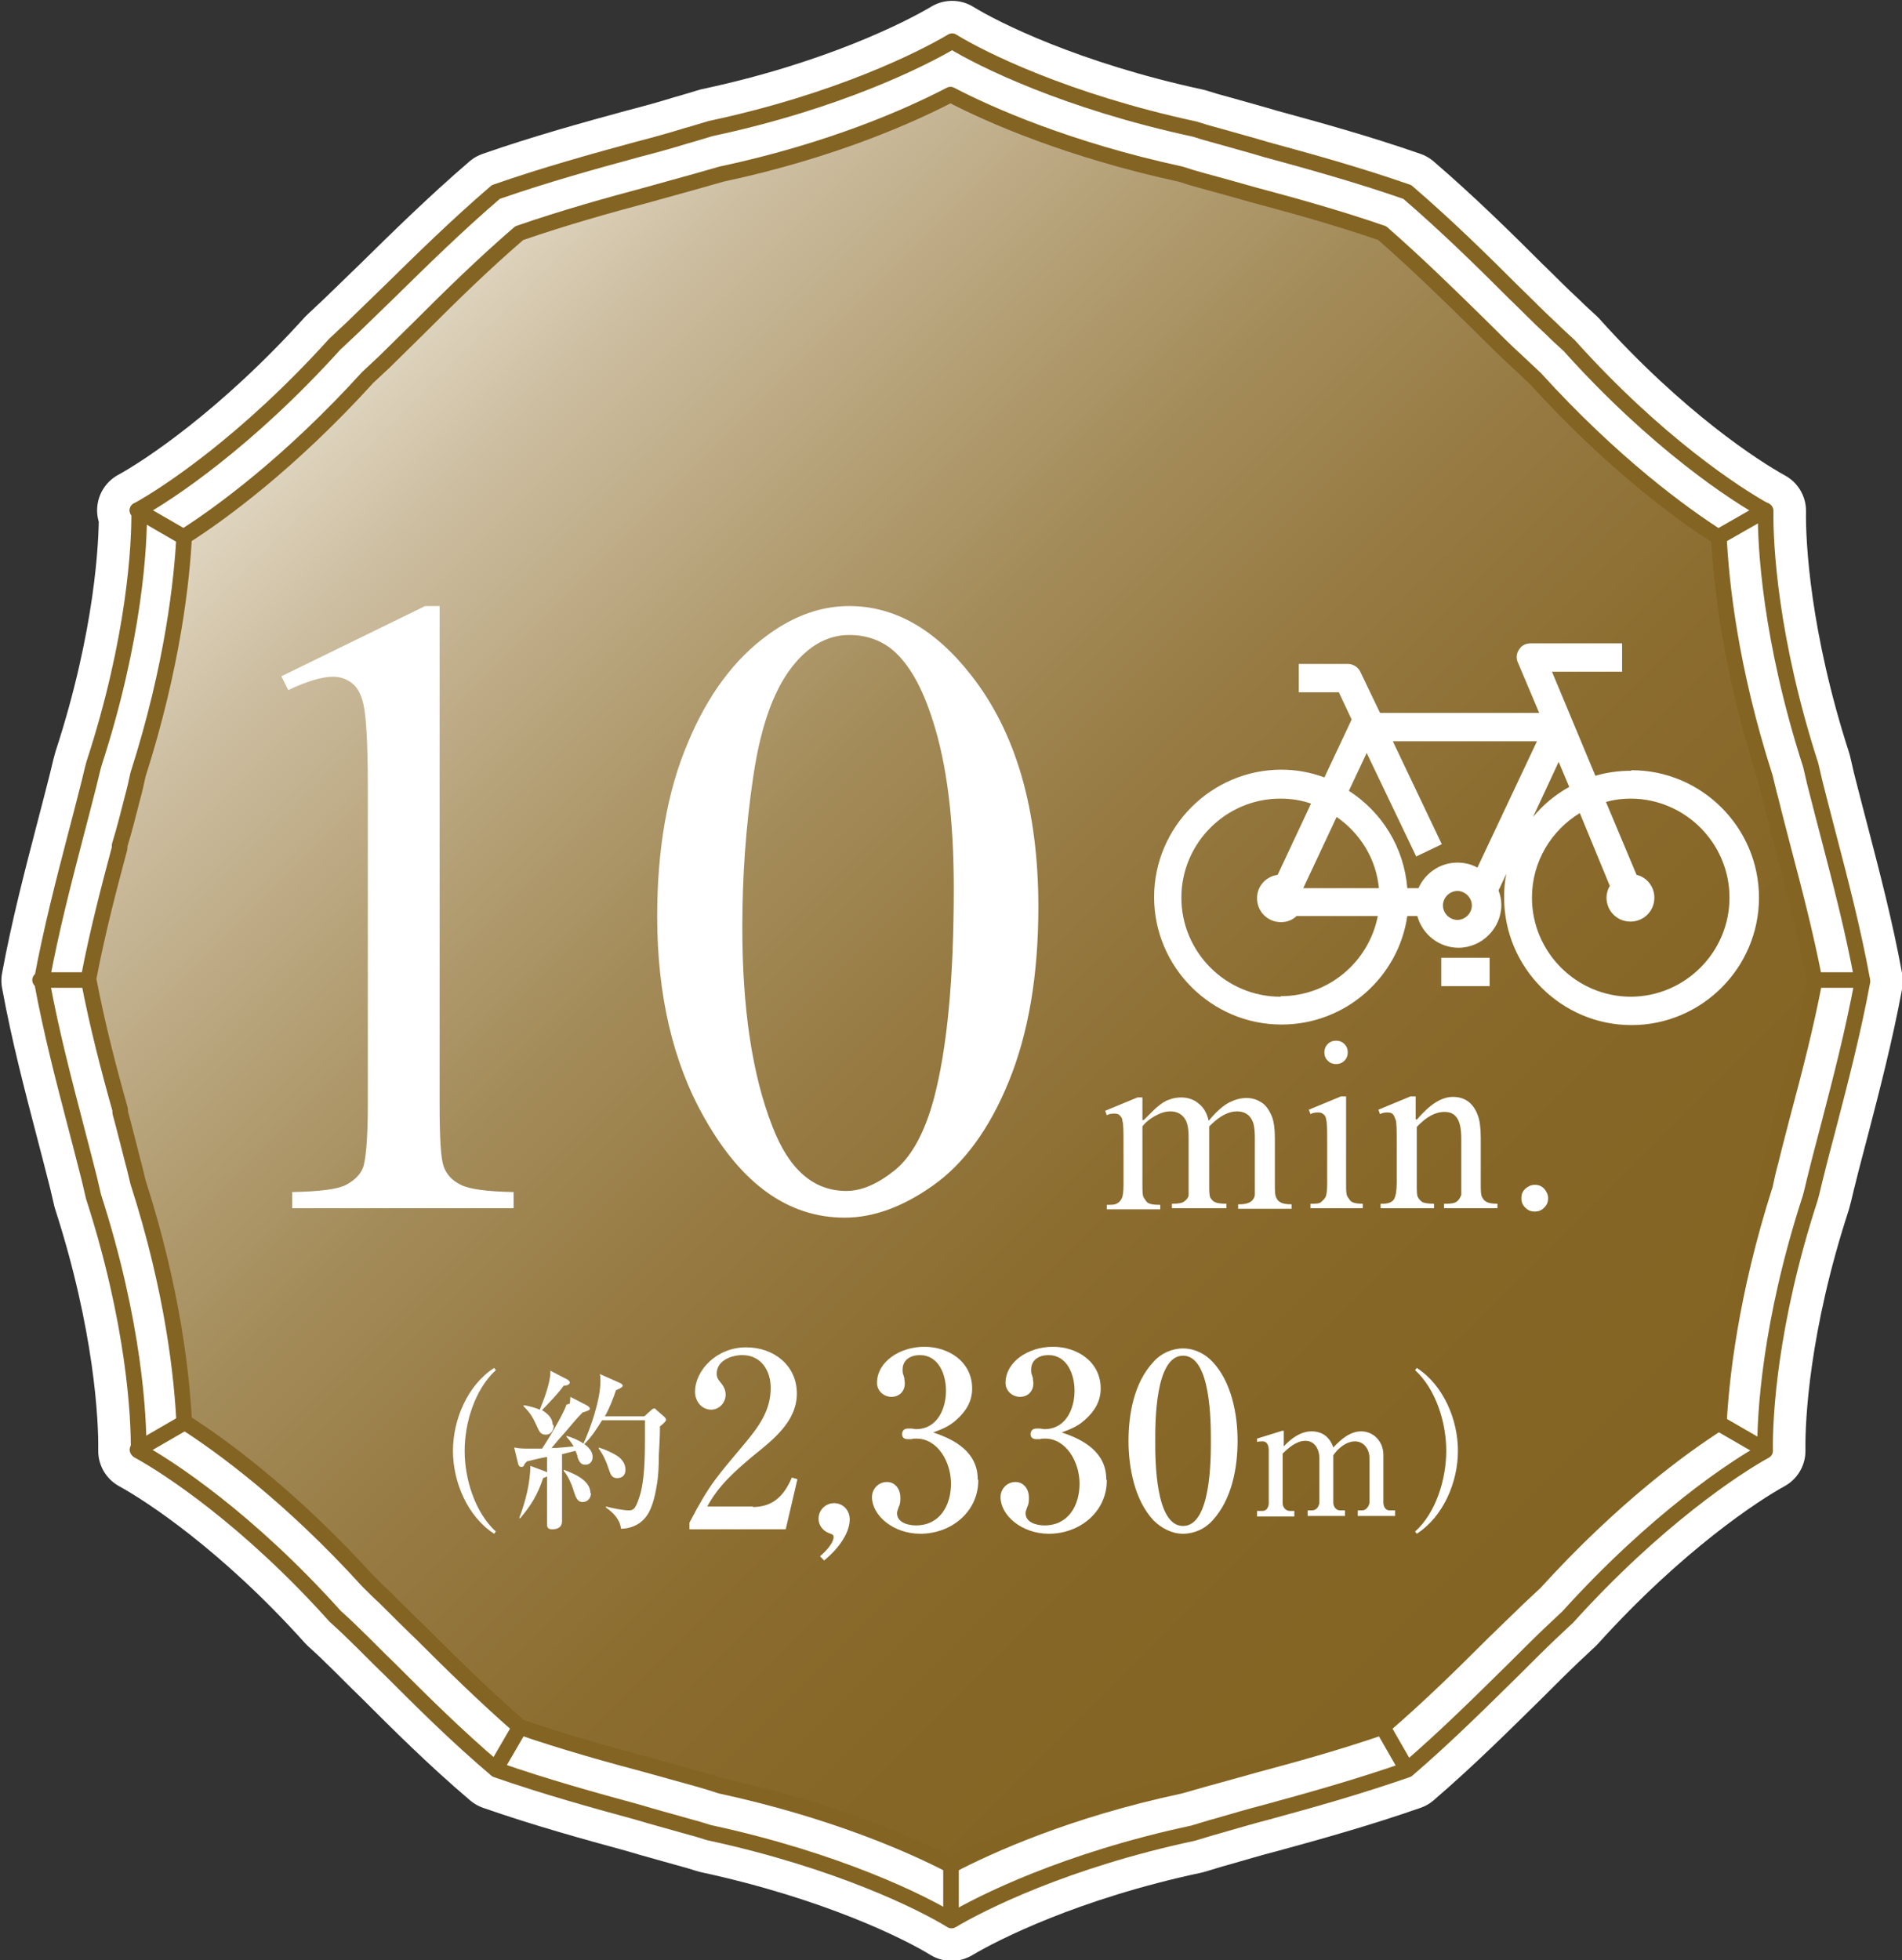 <?xml version="1.0" encoding="UTF-8"?>
<svg id="_レイヤー_2" data-name="レイヤー 2" xmlns="http://www.w3.org/2000/svg" xmlns:xlink="http://www.w3.org/1999/xlink" viewBox="0 0 34.18 35.22">
  <rect x="0" y="0" width="34.18" height="35.22" fill="#333333" stroke="none"/>
  <defs>
    <style>
      .cls-1, .cls-2 {
        stroke: #846423;
        stroke-width: .28px;
      }

      .cls-1, .cls-2, .cls-3 {
        stroke-linecap: round;
        stroke-linejoin: round;
      }

      .cls-1, .cls-3 {
        fill: none;
      }

      .cls-2 {
        fill: url(#_名称未設定グラデーション_145);
      }

      .cls-4 {
        fill: #fff;
        stroke-width: 0px;
      }

      .cls-3 {
        stroke: #fff;
        stroke-width: 1.45px;
      }
    </style>
    <linearGradient id="_名称未設定グラデーション_145" data-name="名称未設定グラデーション 145" x1="6.22" y1="6.73" x2="27.97" y2="28.48" gradientUnits="userSpaceOnUse">
      <stop offset="0" stop-color="#e0d6c1"/>
      <stop offset=".09" stop-color="#cdbea1"/>
      <stop offset=".23" stop-color="#b7a37a"/>
      <stop offset=".36" stop-color="#a48c5a"/>
      <stop offset=".5" stop-color="#967a42"/>
      <stop offset=".65" stop-color="#8c6d30"/>
      <stop offset=".81" stop-color="#856626"/>
      <stop offset="1" stop-color="#846423"/>
    </linearGradient>
  </defs>
  <g id="_レイヤー_2-2" data-name="レイヤー 2">
    <g>
      <g>
        <g>
          <path class="cls-3" d="M2.47,9.17c.53-.29,1.96-1.23,3.55-2.99.09-.08.2-.19.31-.29.21-.2.43-.42.66-.64.57-.56,1.21-1.19,1.92-1.8.89-.31,1.76-.55,2.53-.76.31-.08.6-.16.89-.25.15-.04.3-.09.44-.13,2.3-.49,3.82-1.26,4.34-1.57.52.32,2.04,1.08,4.36,1.58.12.04.26.08.41.12.28.08.58.16.88.25.77.21,1.64.45,2.53.76.71.61,1.36,1.25,1.92,1.81.23.22.44.44.66.64.11.11.22.21.33.31,1.57,1.75,3,2.68,3.53,2.97-.01.61.08,2.31.81,4.57.03.12.06.27.1.42.07.28.15.58.23.89.2.77.43,1.64.6,2.57-.17.92-.4,1.8-.6,2.57-.08.31-.16.6-.23.89-.04.15-.07.3-.11.44-.73,2.24-.82,3.93-.81,4.54-.53.29-1.96,1.23-3.55,2.99-.09.08-.2.19-.31.29-.21.2-.43.42-.65.64-.57.56-1.21,1.2-1.92,1.81-.89.31-1.75.55-2.52.76-.31.08-.61.17-.89.25-.15.04-.3.09-.44.13-2.3.49-3.82,1.26-4.34,1.57-.52-.32-2.04-1.08-4.36-1.58-.12-.04-.26-.08-.41-.12-.28-.08-.58-.16-.88-.25-.77-.21-1.64-.45-2.53-.76-.72-.61-1.36-1.25-1.92-1.81-.23-.22-.44-.44-.65-.64-.11-.11-.22-.21-.33-.31-1.57-1.75-3-2.68-3.53-2.97.01-.61-.08-2.31-.81-4.57-.03-.12-.06-.27-.1-.42-.07-.28-.15-.58-.23-.89-.2-.77-.43-1.64-.6-2.57.17-.92.4-1.8.6-2.57.08-.31.16-.61.23-.89.04-.15.07-.3.11-.44.73-2.24.82-3.93.81-4.54Z"/>
          <path class="cls-4" d="M2.47,9.17c.53-.29,1.96-1.23,3.55-2.99.09-.08.2-.19.31-.29.21-.2.43-.42.66-.64.57-.56,1.21-1.19,1.92-1.8.89-.31,1.76-.55,2.53-.76.31-.08.6-.16.89-.25.15-.04.3-.09.44-.13,2.3-.49,3.82-1.26,4.34-1.57.52.32,2.04,1.08,4.36,1.58.12.04.26.08.41.12.28.08.58.16.88.25.77.21,1.64.45,2.53.76.71.61,1.36,1.25,1.92,1.81.23.22.44.44.66.64.11.11.22.21.33.31,1.57,1.75,3,2.68,3.53,2.97-.01.61.08,2.31.81,4.57.03.12.06.27.1.42.07.28.15.58.23.89.2.77.43,1.64.6,2.57-.17.92-.4,1.8-.6,2.57-.08.31-.16.6-.23.89-.04.15-.07.3-.11.44-.73,2.24-.82,3.93-.81,4.54-.53.29-1.96,1.23-3.55,2.99-.09.08-.2.19-.31.29-.21.2-.43.42-.65.64-.57.56-1.21,1.2-1.92,1.81-.89.31-1.75.55-2.52.76-.31.08-.61.17-.89.25-.15.04-.3.09-.44.13-2.3.49-3.82,1.26-4.34,1.57-.52-.32-2.04-1.08-4.36-1.58-.12-.04-.26-.08-.41-.12-.28-.08-.58-.16-.88-.25-.77-.21-1.64-.45-2.53-.76-.72-.61-1.36-1.25-1.92-1.81-.23-.22-.44-.44-.65-.64-.11-.11-.22-.21-.33-.31-1.57-1.75-3-2.68-3.53-2.97.01-.61-.08-2.31-.81-4.57-.03-.12-.06-.27-.1-.42-.07-.28-.15-.58-.23-.89-.2-.77-.43-1.64-.6-2.57.17-.92.4-1.8.6-2.57.08-.31.16-.61.23-.89.04-.15.07-.3.11-.44.73-2.24.82-3.93.81-4.54Z"/>
          <path class="cls-1" d="M2.47,9.17c.53-.29,1.96-1.23,3.55-2.99.09-.08.2-.19.31-.29.21-.2.43-.42.66-.64.57-.56,1.21-1.19,1.92-1.8.89-.31,1.76-.55,2.53-.76.31-.08.6-.16.89-.25.15-.04.3-.09.44-.13,2.3-.49,3.82-1.26,4.34-1.57.52.32,2.04,1.08,4.36,1.58.12.04.26.08.41.12.28.08.58.16.88.25.77.21,1.64.45,2.53.76.71.61,1.36,1.25,1.92,1.81.23.22.44.44.66.64.11.11.22.21.33.31,1.57,1.75,3,2.68,3.53,2.97-.01.61.08,2.31.81,4.57.03.12.06.27.1.42.07.28.15.58.23.89.2.77.43,1.64.6,2.57-.17.92-.4,1.8-.6,2.57-.08.31-.16.6-.23.89-.04.15-.07.3-.11.44-.73,2.24-.82,3.93-.81,4.54-.53.29-1.96,1.23-3.55,2.99-.09.08-.2.19-.31.29-.21.2-.43.42-.65.64-.57.56-1.21,1.2-1.92,1.81-.89.31-1.75.55-2.52.76-.31.08-.61.17-.89.25-.15.04-.3.09-.44.13-2.3.49-3.82,1.26-4.34,1.57-.52-.32-2.04-1.08-4.36-1.58-.12-.04-.26-.08-.41-.12-.28-.08-.58-.16-.88-.25-.77-.21-1.64-.45-2.53-.76-.72-.61-1.36-1.25-1.92-1.81-.23-.22-.44-.44-.65-.64-.11-.11-.22-.21-.33-.31-1.57-1.75-3-2.68-3.53-2.97.01-.61-.08-2.31-.81-4.57-.03-.12-.06-.27-.1-.42-.07-.28-.15-.58-.23-.89-.2-.77-.43-1.64-.6-2.57.17-.92.4-1.8.6-2.57.08-.31.16-.61.23-.89.04-.15.07-.3.11-.44.73-2.24.82-3.93.81-4.54Z"/>
        </g>
        <path class="cls-2" d="M3.3,9.65c.66-.42,1.91-1.33,3.31-2.87.09-.08.19-.18.3-.28.2-.2.42-.41.63-.62l.03-.03c.52-.52,1.11-1.1,1.76-1.66.81-.28,1.6-.5,2.31-.69.32-.09.61-.17.9-.25.14-.04.28-.08.42-.12,2.02-.43,3.43-1.07,4.12-1.43.69.36,2.11.99,4.14,1.43.12.04.25.08.4.12.29.08.59.16.9.25.71.19,1.51.41,2.32.69.64.56,1.23,1.14,1.76,1.66.23.23.45.45.67.65.11.1.21.2.32.3,1.39,1.53,2.64,2.44,3.3,2.86.04.78.19,2.32.83,4.31.03.12.06.26.1.4.07.29.15.59.23.9.19.72.4,1.52.56,2.35-.16.84-.37,1.64-.56,2.35-.08.31-.16.61-.23.9-.04.14-.07.28-.1.42-.63,1.97-.79,3.51-.83,4.28-.66.42-1.91,1.33-3.31,2.87-.09.08-.19.18-.3.28-.21.2-.42.41-.64.62l-.03.03c-.52.52-1.11,1.1-1.76,1.66-.81.28-1.61.5-2.32.69l-.07.02c-.29.08-.57.16-.83.23-.14.04-.28.08-.42.12-2.02.43-3.43,1.07-4.12,1.43-.69-.36-2.11-.99-4.14-1.43-.12-.04-.25-.08-.39-.12-.29-.08-.58-.16-.9-.25-.71-.19-1.51-.41-2.32-.69-.64-.56-1.23-1.14-1.75-1.66-.24-.23-.46-.45-.67-.66-.11-.1-.21-.2-.31-.3-1.39-1.53-2.64-2.44-3.3-2.86-.04-.78-.19-2.32-.83-4.31-.03-.12-.06-.26-.1-.4-.07-.27-.14-.56-.22-.85v-.05c-.2-.71-.41-1.51-.57-2.35.16-.84.37-1.64.56-2.35v-.05c.09-.29.16-.58.23-.85.04-.14.07-.28.1-.42.63-1.97.79-3.51.83-4.29Z"/>
      </g>
      <line class="cls-1" x1="2.47" y1="9.17" x2="3.3" y2="9.65"/>
      <line class="cls-1" x1="30.88" y1="25.57" x2="31.71" y2="26.05"/>
      <line class="cls-1" x1="9.34" y1="31.04" x2="8.91" y2="31.78"/>
      <line class="cls-1" x1="2.47" y1="26.05" x2="3.3" y2="25.57"/>
      <line class="cls-1" x1="31.72" y1="9.17" x2="30.88" y2="9.65"/>
      <line class="cls-1" x1="25.28" y1="31.79" x2="24.85" y2="31.04"/>
      <line class="cls-1" x1="33.46" y1="17.61" x2="32.6" y2="17.61"/>
      <line class="cls-1" x1=".72" y1="17.61" x2="1.58" y2="17.61"/>
      <line class="cls-1" x1="17.09" y1="34.49" x2="17.09" y2="33.53"/>
      <g>
        <path class="cls-4" d="M5.06,12.15l2.58-1.26h.26v8.95c0,.59.02.96.07,1.11s.15.26.31.34.47.12.95.13v.29h-3.98v-.29c.5-.01.82-.05.97-.13s.25-.18.3-.3.09-.51.09-1.14v-5.72c0-.77-.03-1.27-.08-1.48-.04-.17-.1-.29-.2-.37s-.21-.12-.35-.12c-.19,0-.46.08-.8.24l-.12-.24Z"/>
        <path class="cls-4" d="M11.81,16.47c0-1.21.18-2.25.55-3.12.36-.87.85-1.52,1.45-1.95.47-.34.95-.51,1.45-.51.81,0,1.54.41,2.19,1.24.81,1.03,1.21,2.42,1.21,4.17,0,1.23-.18,2.27-.53,3.13-.35.86-.81,1.48-1.36,1.87-.55.39-1.08.58-1.59.58-1.01,0-1.85-.6-2.52-1.79-.57-1-.85-2.22-.85-3.63ZM13.34,16.67c0,1.46.18,2.65.54,3.57.3.78.74,1.16,1.33,1.16.28,0,.57-.13.88-.38.3-.25.53-.68.69-1.27.24-.9.36-2.16.36-3.79,0-1.21-.12-2.22-.38-3.02-.19-.6-.43-1.02-.73-1.27-.21-.17-.47-.26-.77-.26-.35,0-.67.16-.95.48-.38.43-.63,1.11-.77,2.04-.14.93-.2,1.84-.2,2.74Z"/>
        <path class="cls-4" d="M20.56,20.12c.14-.14.22-.22.25-.24.06-.05.13-.1.2-.12.07-.03.15-.04.22-.04.12,0,.23.04.31.11.09.07.15.17.18.31.14-.17.27-.28.37-.33.1-.05.2-.08.31-.08s.19.03.27.08c.08.05.14.14.19.26.03.08.05.21.05.38v.83c0,.12,0,.2.03.25.01.03.04.06.08.08.04.02.1.03.19.03v.08h-.96v-.08h.04c.08,0,.15-.02.19-.05.03-.02.06-.06.07-.11,0-.02,0-.09,0-.21v-.83c0-.16-.02-.27-.06-.33-.05-.09-.14-.14-.26-.14-.08,0-.15.02-.23.06s-.17.11-.27.21v.02s0,.09,0,.09v.92c0,.13,0,.21.02.25.02.03.04.06.08.08.04.02.11.03.21.03v.08h-.98v-.08c.11,0,.18-.01.22-.04s.07-.06.08-.11c0-.02,0-.09,0-.21v-.83c0-.16-.02-.27-.07-.34-.06-.09-.15-.13-.26-.13-.08,0-.15.02-.23.06-.12.06-.21.13-.27.21v1.04c0,.13,0,.21.03.25s.04.07.08.09c.04.02.1.03.21.03v.08h-.96v-.08c.09,0,.15,0,.19-.03.04-.02.06-.05.08-.09.02-.04.03-.12.03-.24v-.74c0-.21,0-.35-.02-.41,0-.05-.03-.08-.05-.1-.02-.02-.05-.03-.09-.03-.04,0-.09,0-.14.03l-.03-.08.58-.24h.09v.41Z"/>
        <path class="cls-4" d="M24.19,19.71v1.56c0,.12,0,.2.03.24s.04.07.08.09.1.03.19.03v.08h-.94v-.08c.09,0,.16,0,.19-.03s.06-.05.08-.09c.02-.04.03-.12.03-.24v-.75c0-.21,0-.35-.02-.41,0-.04-.03-.08-.05-.09-.02-.02-.05-.03-.09-.03-.04,0-.09,0-.14.03l-.03-.08.58-.24h.09ZM24.01,18.7c.06,0,.11.02.15.06s.06.09.06.15-.02.11-.06.15c-.04.04-.09.06-.15.06s-.11-.02-.15-.06-.06-.09-.06-.15.02-.11.06-.15.09-.06.15-.06Z"/>
        <path class="cls-4" d="M25.46,20.12c.23-.27.44-.41.65-.41.11,0,.2.03.27.08s.14.14.18.26c.03.08.05.21.05.39v.83c0,.12,0,.21.03.25.02.04.04.06.08.08s.1.03.19.03v.08h-.96v-.08h.04c.09,0,.15-.01.19-.04s.06-.07.08-.12c0-.02,0-.09,0-.2v-.79c0-.18-.02-.3-.07-.38-.05-.08-.12-.12-.23-.12-.17,0-.33.09-.5.27v1.02c0,.13,0,.21.02.24.02.04.05.07.08.09.04.02.11.03.21.03v.08h-.96v-.08h.04c.1,0,.17-.03.2-.08s.05-.15.05-.29v-.72c0-.23,0-.37-.02-.42s-.03-.08-.05-.1-.05-.03-.09-.03c-.04,0-.09,0-.14.03l-.03-.08.58-.24h.09v.41Z"/>
        <path class="cls-4" d="M27.58,21.29c.07,0,.12.02.17.07.04.05.07.1.07.17s-.02.12-.07.17-.1.07-.17.07-.12-.02-.17-.07-.07-.1-.07-.17.02-.12.07-.17c.05-.04.1-.07.17-.07Z"/>
        <path class="cls-4" d="M8.88,27.56c-.48-.31-.74-.93-.74-1.49s.26-1.18.74-1.49l.03.04c-.38.35-.56.95-.56,1.45s.18,1.1.56,1.45l-.03.04Z"/>
        <path class="cls-4" d="M10.24,25.22s.01-.08.01-.12l.29.15s.06.03.06.06c0,.03-.03.04-.13.07-.1.1-.2.22-.3.34-.09.1-.17.19-.26.3.11,0,.29-.02.4-.03-.04-.06-.07-.11-.13-.17v-.02c.17.05.47.18.47.38,0,.08-.05.14-.13.14s-.11-.05-.14-.13c0-.03-.02-.08-.04-.12l-.24.06c0,.22,0,.43,0,.65,0,.1,0,.21,0,.32,0,.08,0,.16,0,.24,0,.1-.08.14-.17.14-.07,0-.1-.02-.1-.09,0-.04,0-.14,0-.23,0-.12,0-.25,0-.34,0-.2,0-.43,0-.64-.12.02-.24.05-.36.08-.02.02-.04.04-.05.06,0,.02-.02.04-.05.04-.04,0-.05-.03-.06-.06l-.07-.29c.1.02.17.02.27.02.08,0,.16,0,.23,0,.11-.16.38-.61.44-.79ZM9.33,27.28c.11-.29.2-.63.2-.94l.27.1s.05.02.05.05-.03.05-.09.07c-.1.3-.21.48-.41.72h-.02ZM9.95,25.62c0,.08-.05.16-.14.16-.1,0-.12-.06-.17-.17-.07-.15-.11-.22-.23-.34v-.02c.09.01.22.05.29.08.07-.17.19-.48.19-.67v-.03l.31.16s.04.03.04.05c0,.03-.04.06-.11.06-.11.15-.22.26-.39.44.09.05.19.14.19.25ZM10.62,26.83c0,.09-.06.16-.15.16-.1,0-.13-.1-.17-.23-.03-.1-.1-.25-.17-.33v-.02c.19.07.48.19.48.42ZM11.59,25.44l.11-.1s.03-.03.05-.03.03,0,.04.02l.15.13s.03.03.03.05c0,.02-.02.04-.04.06s-.04.04-.07.06c0,.15-.01.34-.02.52,0,.2-.01.4-.04.55-.03.19-.09.46-.23.6-.1.11-.26.17-.41.17-.02-.17-.14-.29-.27-.38v-.02c.11.03.31.07.41.07.08,0,.12-.03.18-.21.11-.3.11-.8.11-1.12,0-.1,0-.2,0-.29h-.77c-.1.16-.19.3-.32.43h-.02c.14-.3.31-.81.31-1.13,0-.04,0-.09-.01-.13l.36.16s.05.02.05.05c0,.03-.07.06-.12.08-.05.15-.12.33-.2.47h.7ZM11.12,26.18c.07.06.12.13.12.23,0,.09-.05.15-.15.15s-.12-.07-.16-.19-.09-.23-.17-.34v-.02c.13.04.26.1.36.17Z"/>
        <path class="cls-4" d="M13.52,27.08c.37,0,.57-.2.71-.53l.1.03-.21.9h-1.73v-.12c.37-.71.5-.83,1-1.43.24-.29.46-.58.46-.99,0-.31-.17-.59-.51-.59-.2,0-.46.1-.46.33,0,.07.02.1.06.15.06.07.1.14.1.23,0,.14-.11.27-.26.27-.17,0-.29-.15-.29-.32,0-.38.38-.8.92-.8.49,0,.91.32.91.83s-.44.84-.81,1.14c-.32.27-.6.52-.8.89h.83Z"/>
        <path class="cls-4" d="M14.74,27.96c.11-.09.24-.24.24-.34,0-.04-.02-.05-.08-.07-.11-.04-.19-.14-.19-.26,0-.15.12-.28.28-.28s.28.13.28.29c0,.28-.25.57-.46.74l-.07-.07Z"/>
        <path class="cls-4" d="M17.58,26.6c0,.57-.49.96-1.04.96-.49,0-.87-.33-.87-.66,0-.14.11-.27.27-.27.14,0,.24.12.24.28,0,.06,0,.11-.03.17-.01.03-.03.08-.03.11,0,.17.2.22.34.22.43,0,.63-.36.63-.75s-.24-.81-.62-.81c-.04,0-.06,0-.09.01-.02,0-.05,0-.07,0-.06,0-.1-.03-.1-.09s.04-.1.1-.1c.02,0,.05,0,.07,0,.03,0,.05.01.08.01.38,0,.54-.36.54-.69,0-.29-.13-.64-.47-.64-.16,0-.31.08-.31.26,0,.04,0,.07.02.11,0,.01,0,.02.01.03,0,.04.01.07.01.11,0,.14-.1.24-.24.24s-.26-.11-.26-.25c0-.38.41-.65.85-.65s.86.27.86.75c0,.23-.11.41-.28.56-.13.12-.26.17-.42.23.4.13.8.36.8.84Z"/>
        <path class="cls-4" d="M19.89,26.6c0,.57-.49.96-1.04.96-.49,0-.87-.33-.87-.66,0-.14.11-.27.27-.27.14,0,.24.12.24.28,0,.06,0,.11-.03.17-.01.03-.03.08-.03.11,0,.17.2.22.34.22.43,0,.63-.36.63-.75s-.24-.81-.62-.81c-.04,0-.06,0-.09.01-.02,0-.05,0-.07,0-.06,0-.1-.03-.1-.09s.04-.1.1-.1c.02,0,.05,0,.07,0,.03,0,.05.01.08.01.38,0,.54-.36.54-.69,0-.29-.13-.64-.47-.64-.16,0-.31.08-.31.26,0,.04,0,.07.02.11,0,.01,0,.02.01.03,0,.04.01.07.01.11,0,.14-.1.24-.24.24s-.26-.11-.26-.25c0-.38.41-.65.85-.65s.86.27.86.75c0,.23-.11.41-.28.56-.13.12-.26.17-.42.23.4.13.8.36.8.84Z"/>
        <path class="cls-4" d="M21.79,24.47c.34.36.45.94.45,1.42s-.1,1.05-.45,1.43c-.13.15-.33.24-.53.24s-.39-.1-.53-.24c-.34-.36-.45-.95-.45-1.43s.1-1.05.45-1.42c.13-.15.33-.24.53-.24s.39.09.53.24ZM20.76,25.89c0,.34,0,1.53.5,1.53s.5-1.19.5-1.53,0-1.53-.5-1.53-.5,1.19-.5,1.53Z"/>
        <path class="cls-4" d="M23.07,25.71v.28c.13-.14.3-.27.5-.27s.33.11.39.29c.13-.14.3-.29.5-.29.23,0,.4.19.4.42v.86c0,.06.03.14.11.14h.1v.1h-.67v-.1h.08c.07,0,.13-.08.13-.15v-.79c0-.16-.1-.3-.26-.3-.16,0-.31.13-.39.25v.85c0,.06.04.14.12.14h.09v.1h-.67v-.1h.08c.08,0,.13-.08.13-.15v-.79c0-.15-.08-.31-.25-.31-.16,0-.3.12-.41.23v.89c0,.08.06.14.13.14h.08v.1h-.67v-.1h.1c.07,0,.11-.07.11-.14v-.95c0-.07-.02-.16-.11-.16-.03,0-.07,0-.1.01v-.06s.45-.14.45-.14Z"/>
        <path class="cls-4" d="M25.99,26.07c0-.5-.18-1.1-.56-1.45l.03-.04c.48.31.74.93.74,1.49s-.26,1.18-.74,1.49l-.03-.04c.38-.34.56-.95.56-1.45Z"/>
      </g>
    </g>
    <g>
      <path class="cls-4" d="M29.31,13.85c-.22,0-.44.03-.64.09l-.78-1.87h1.26v-.51h-1.64c-.09,0-.17.04-.21.11-.05.07-.06.16-.02.24l.38.9h-2.86l-.35-.73c-.04-.09-.13-.15-.23-.15h-.88v.51h.72l.23.49s-.01.01-.01.02l-.48,1.02c-.24-.09-.5-.14-.77-.14-1.26,0-2.29,1.03-2.29,2.29s1.03,2.29,2.29,2.29c1.15,0,2.1-.85,2.26-1.95h.18c.09.33.39.57.74.57.42,0,.77-.35.77-.77,0-.09-.02-.18-.05-.26h0s.14-.3.14-.3c-.03.14-.04.28-.04.43,0,1.26,1.03,2.29,2.29,2.29s2.29-1.03,2.29-2.29-1.03-2.29-2.29-2.29ZM23.01,17.91c-.98,0-1.78-.8-1.78-1.78s.8-1.78,1.78-1.78c.19,0,.38.03.55.09l-.6,1.28c-.21.03-.37.2-.37.42,0,.24.19.43.43.43.11,0,.21-.04.28-.11h1.46c-.16.82-.88,1.44-1.74,1.44ZM23.42,15.96l.6-1.28c.42.29.71.75.76,1.28h-1.36ZM26.19,16.53c-.14,0-.26-.12-.26-.26s.12-.26.26-.26.26.12.26.26-.12.26-.26.26ZM26.55,15.59c-.11-.06-.23-.09-.36-.09-.31,0-.58.19-.7.46h-.2c-.06-.74-.46-1.37-1.05-1.75l.32-.68.89,1.86.46-.22-.88-1.85h2.59l-1.07,2.27ZM28.01,13.69l.19.45c-.25.14-.47.32-.65.54l.46-.99ZM29.31,17.91c-.98,0-1.78-.8-1.78-1.78,0-.65.35-1.21.86-1.52l.54,1.31c-.04.06-.06.14-.06.21,0,.24.19.43.43.43s.43-.19.43-.43c0-.2-.14-.37-.32-.41l-.55-1.31c.14-.04.29-.06.44-.06.98,0,1.78.8,1.78,1.78s-.8,1.78-1.78,1.78Z"/>
      <rect class="cls-4" x="25.9" y="17.21" width=".87" height=".51"/>
    </g>
  </g>
</svg>